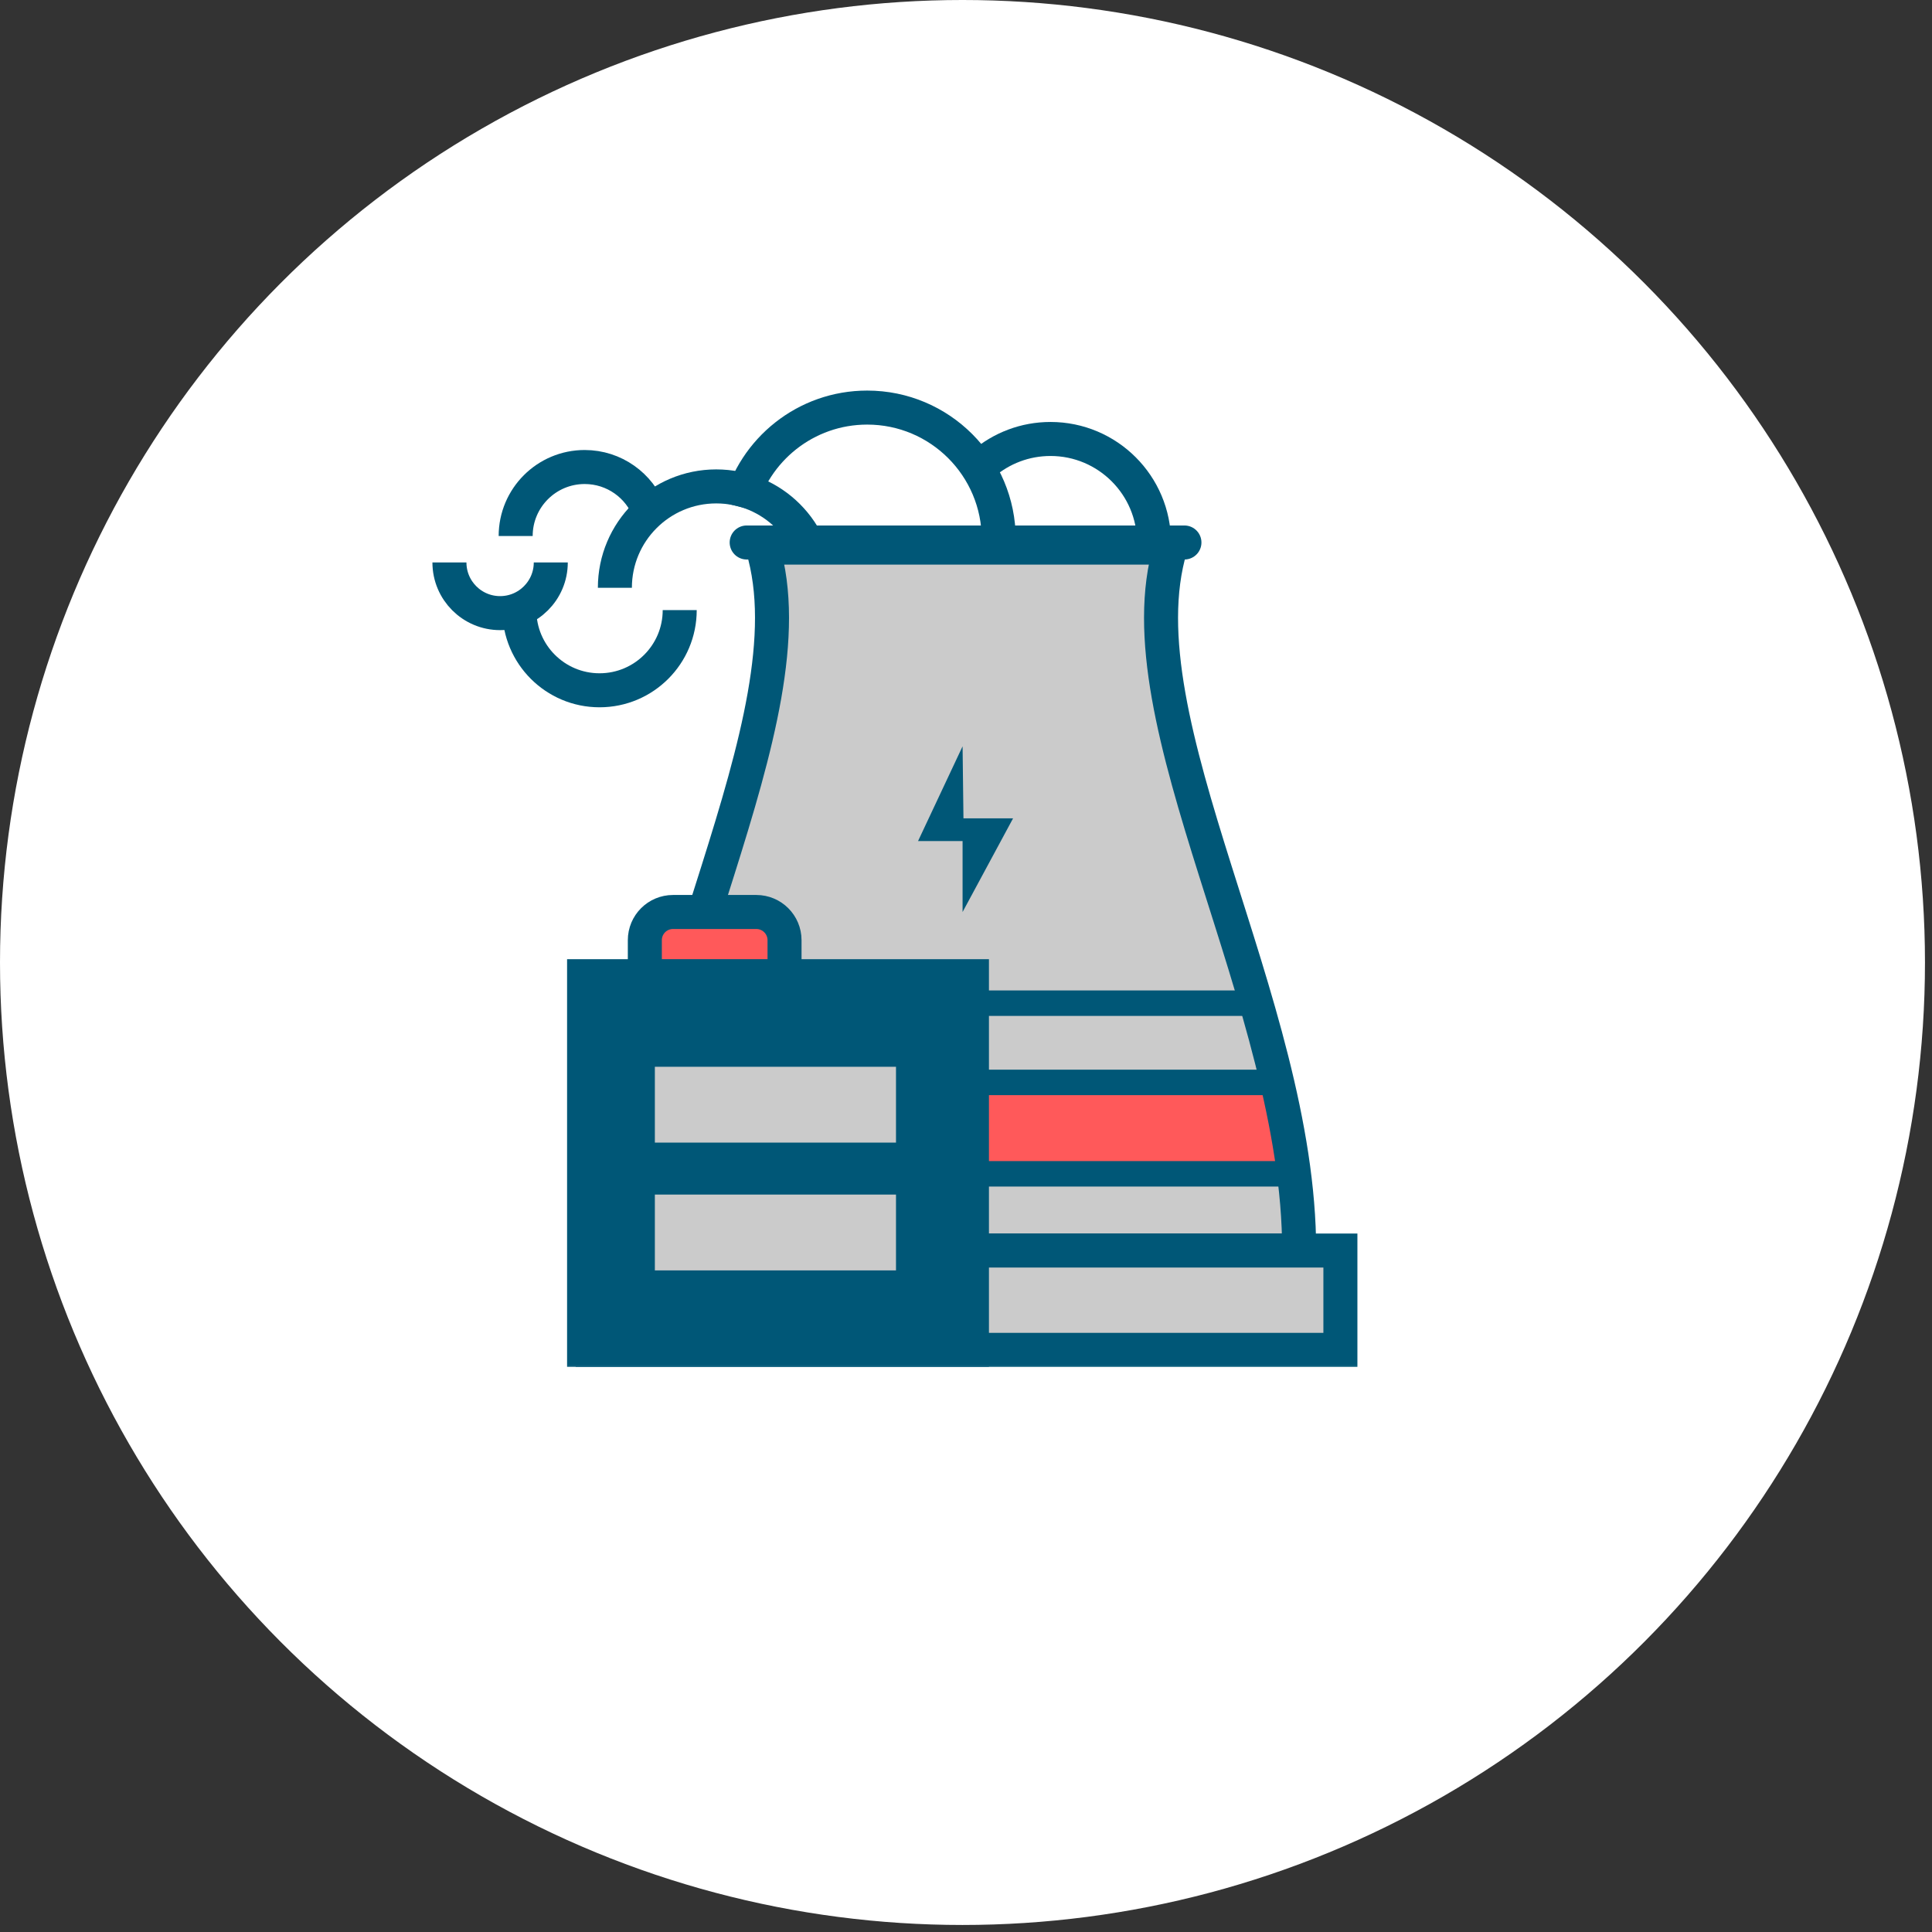 <svg xmlns="http://www.w3.org/2000/svg" width="165" height="165" viewBox="0 0 165 165" fill="none">
  <rect x="0" y="0" width="165" height="165" fill="#333333" stroke="none"/>
  <circle cx="82.2" cy="82.2" r="82.2" fill="white"/>
  <path d="M98.558 46.332C98.558 41.449 94.599 37.49 89.716 37.49C87.53 37.49 85.528 38.285 83.985 39.601" stroke="#005777" stroke-width="2.905"/>
  <path d="M85.296 46.043C85.296 39.839 80.267 34.809 74.062 34.809C68.81 34.809 64.4 38.414 63.17 43.281" stroke="#005777" stroke-width="2.905"/>
  <path d="M69.825 50.198C69.825 45.416 65.95 41.541 61.169 41.541C56.389 41.541 52.513 45.416 52.513 50.198" stroke="#005777" stroke-width="2.905"/>
  <path d="M55.452 43.702C54.612 41.472 52.458 39.885 49.934 39.885C46.679 39.885 44.04 42.523 44.04 45.778" stroke="#005777" stroke-width="2.905"/>
  <path d="M38.383 48.035C38.383 50.425 40.32 52.363 42.71 52.363C45.101 52.363 47.039 50.425 47.039 48.035" stroke="#005777" stroke-width="2.905"/>
  <path d="M44.355 52.105C44.355 55.888 47.421 58.953 51.202 58.953C54.985 58.953 58.05 55.888 58.05 52.105" stroke="#005777" stroke-width="2.905"/>
  <path fill-rule="evenodd" clip-rule="evenodd" d="M99.962 46.768H65.129C69.574 61.611 54.137 85.514 54.137 106.8H110.953C110.953 85.514 95.516 61.611 99.962 46.768Z" fill="#CBCBCB"/>
  <path fill-rule="evenodd" clip-rule="evenodd" d="M110.471 100.248H54.62L55.855 92.441H109.076L110.471 100.248Z" fill="#FF595A"/>
  <path fill-rule="evenodd" clip-rule="evenodd" d="M99.962 46.768H65.129C69.574 61.611 54.137 85.514 54.137 106.8H110.953C110.953 85.514 95.516 61.611 99.962 46.768Z" stroke="#005777" stroke-width="2.905"/>
  <path d="M57.526 85.675H106.746" stroke="#005777" stroke-width="2.175"/>
  <path d="M57.526 92.442H109.076" stroke="#005777" stroke-width="2.175"/>
  <path d="M57.526 100.249H110.471" stroke="#005777" stroke-width="2.175"/>
  <mask id="mask0_1090_2705" style="mask-type:luminance" maskUnits="userSpaceOnUse" x="36" y="33" width="89" height="85">
    <path fill-rule="evenodd" clip-rule="evenodd" d="M36.93 117.698H124.513V33.357H36.93V117.698Z" fill="white"/>
  </mask>
  <g mask="url(#mask0_1090_2705)">
    <path fill-rule="evenodd" clip-rule="evenodd" d="M50.616 115.283H114.475V106.801H50.616V115.283Z" fill="white"/>
    <path fill-rule="evenodd" clip-rule="evenodd" d="M50.616 115.283H114.475V106.801H50.616V115.283Z" stroke="#005777" stroke-width="2.175"/>
    <path fill-rule="evenodd" clip-rule="evenodd" d="M50.616 115.283H114.475V106.801H50.616V115.283Z" fill="#CBCBCB"/>
    <path fill-rule="evenodd" clip-rule="evenodd" d="M50.616 115.283H114.475V106.801H50.616V115.283Z" stroke="#005777" stroke-width="2.905"/>
    <path d="M63.769 46.331H101.155" stroke="#005777" stroke-width="2.905" stroke-linecap="round"/>
    <path fill-rule="evenodd" clip-rule="evenodd" d="M82.208 63.738L78.403 71.832H82.208V77.889L86.521 69.888H82.283L82.208 63.738Z" fill="#005777"/>
    <path fill-rule="evenodd" clip-rule="evenodd" d="M49.883 115.281H83.007V83.371H49.883V115.281Z" fill="#005777"/>
    <path fill-rule="evenodd" clip-rule="evenodd" d="M49.883 115.281H83.007V83.371H49.883V115.281Z" stroke="#005777" stroke-width="2.905"/>
    <path fill-rule="evenodd" clip-rule="evenodd" d="M64.595 77.887H57.477C56.148 77.887 55.071 78.964 55.071 80.294V83.369H67.002V80.294C67.002 78.964 65.923 77.887 64.595 77.887Z" fill="#FF595A"/>
    <path fill-rule="evenodd" clip-rule="evenodd" d="M64.595 77.887H57.477C56.148 77.887 55.071 78.964 55.071 80.294V83.369H67.002V80.294C67.002 78.964 65.923 77.887 64.595 77.887Z" stroke="#005777" stroke-width="2.905"/>
    <path fill-rule="evenodd" clip-rule="evenodd" d="M55.071 98.439H77.378V90.25H55.071V98.439Z" fill="#CBCBCB"/>
    <path fill-rule="evenodd" clip-rule="evenodd" d="M55.071 98.439H77.378V90.25H55.071V98.439Z" stroke="#005777" stroke-width="1.713"/>
    <path fill-rule="evenodd" clip-rule="evenodd" d="M55.071 109.353H77.378V101.164H55.071V109.353Z" fill="#CBCBCB"/>
    <path fill-rule="evenodd" clip-rule="evenodd" d="M55.071 109.353H77.378V101.164H55.071V109.353Z" stroke="#005777" stroke-width="1.713"/>
  </g>
</svg>